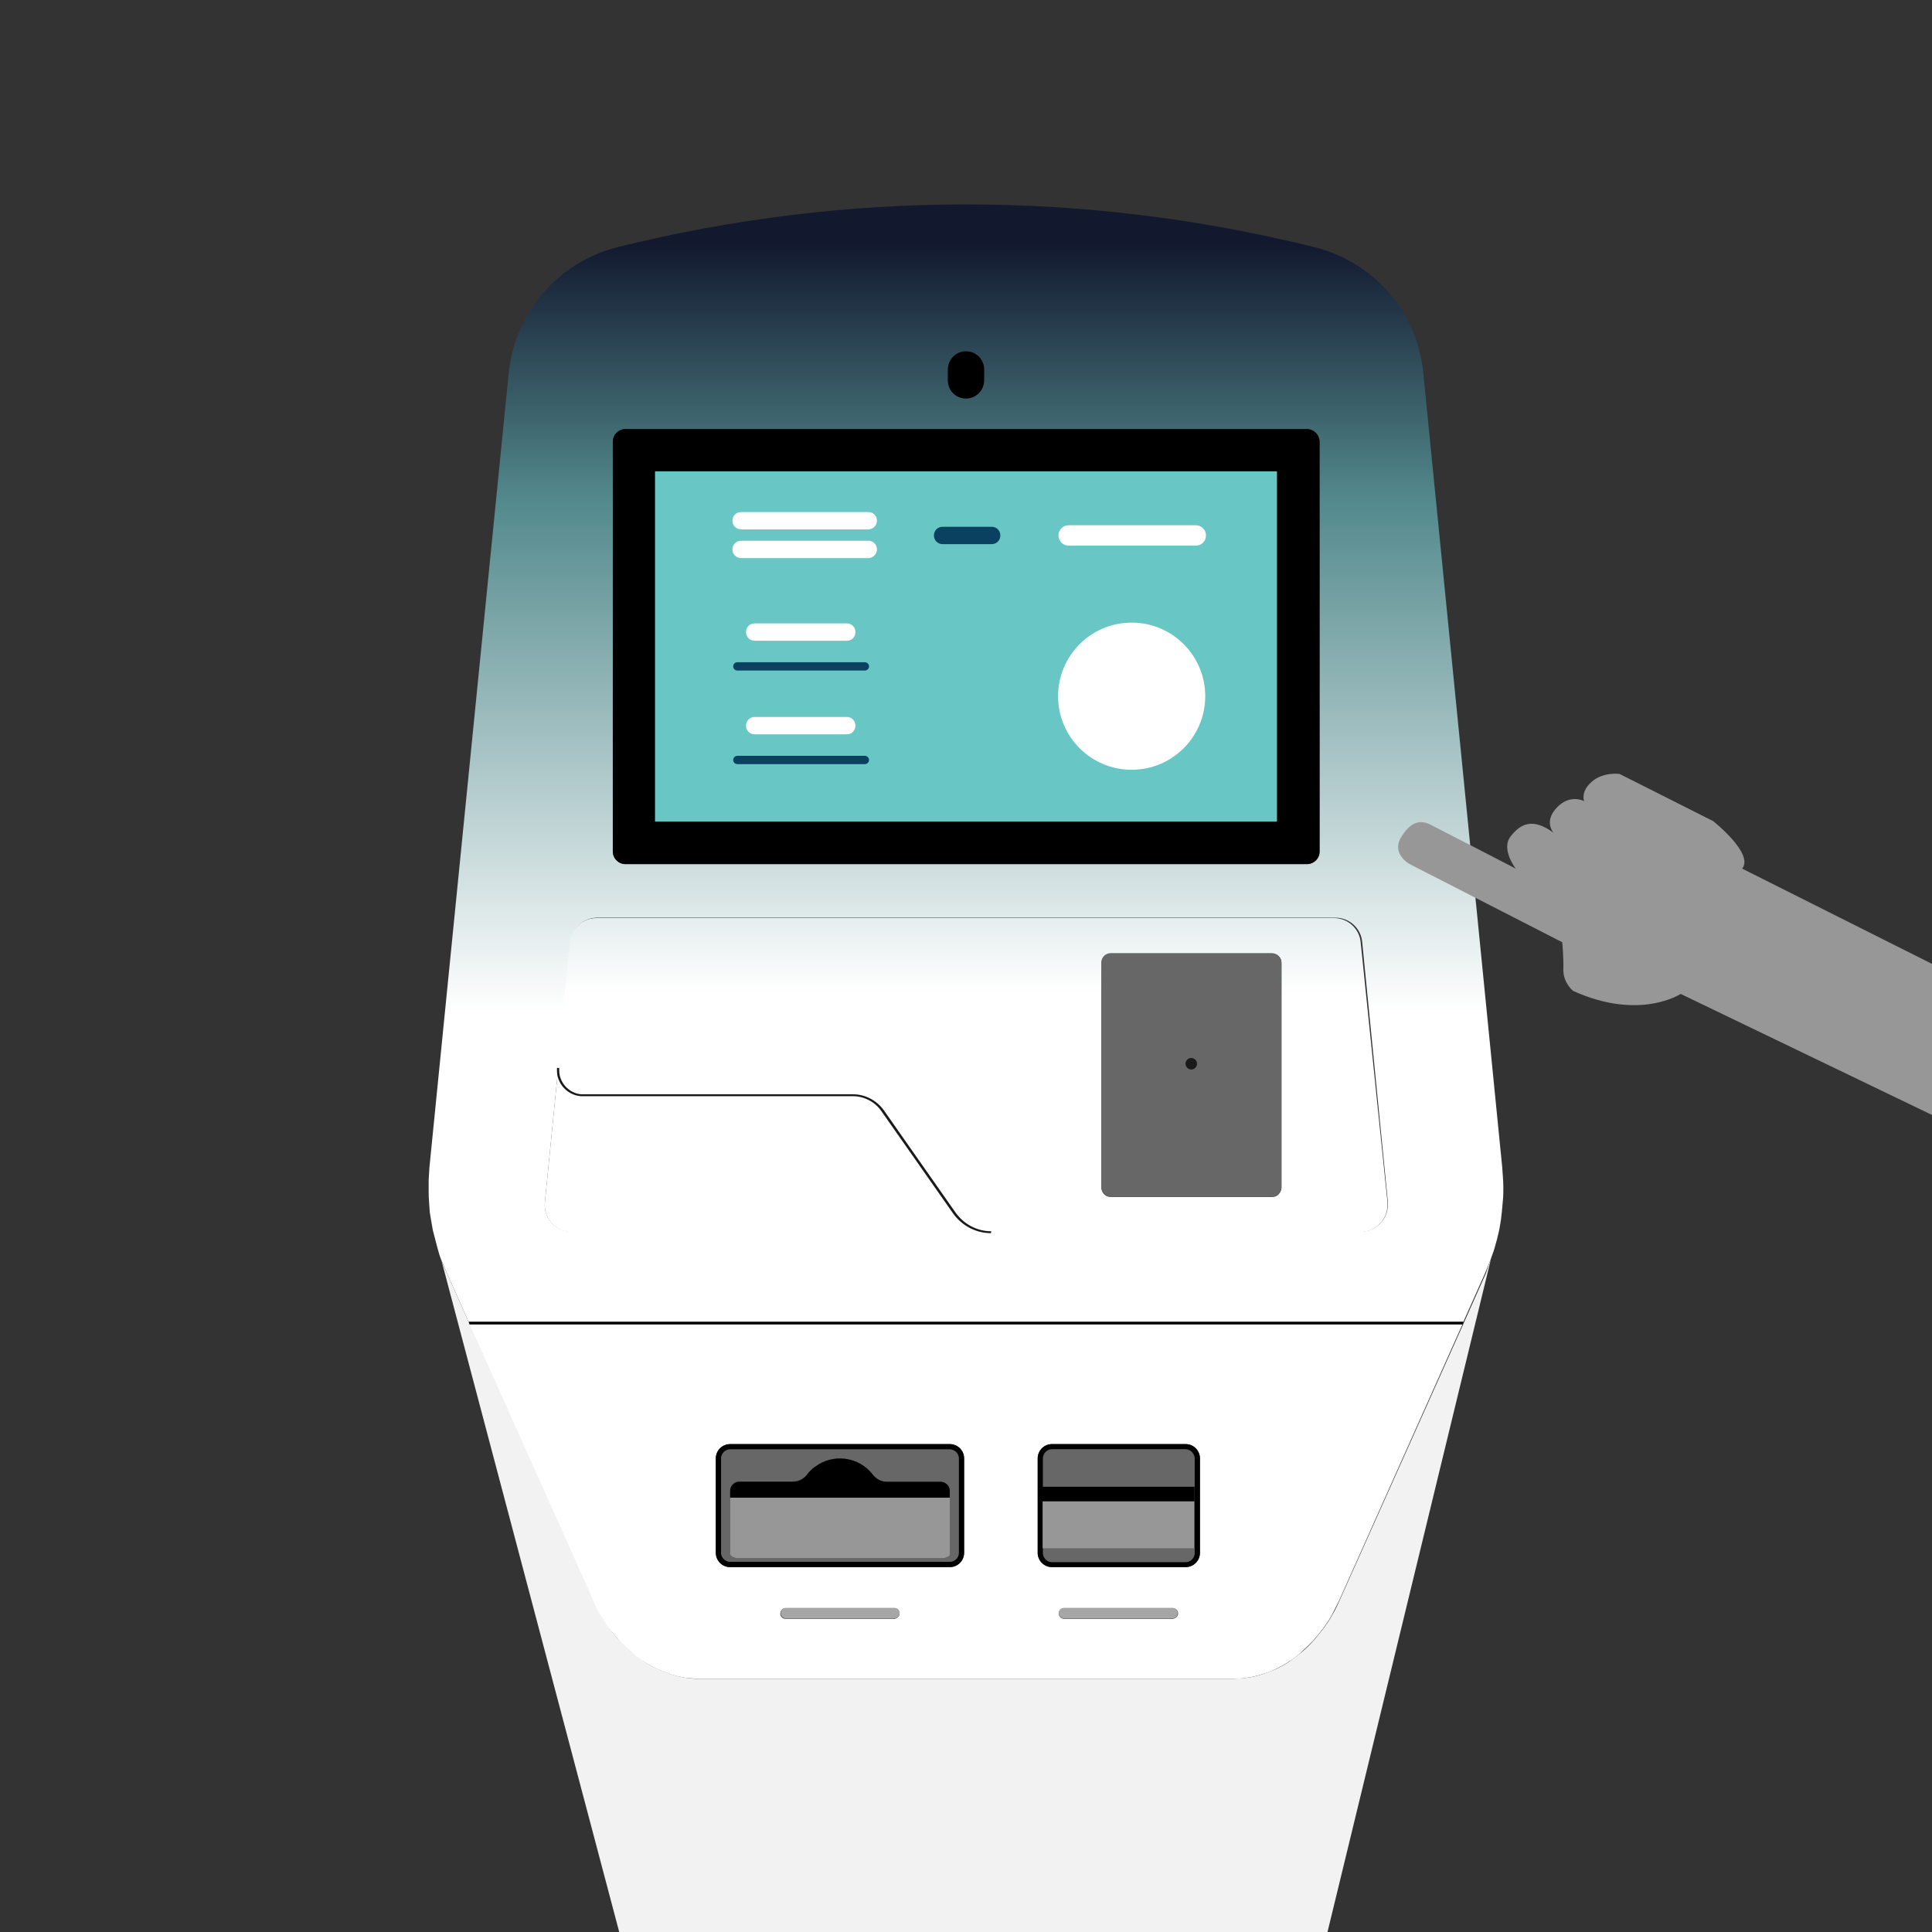 <?xml version="1.0" encoding="utf-8"?>
<!-- Generator: Adobe Illustrator 23.0.2, SVG Export Plug-In . SVG Version: 6.00 Build 0)  -->
<svg version="1.1" id="Layer_1" xmlns="http://www.w3.org/2000/svg" xmlns:xlink="http://www.w3.org/1999/xlink" x="0px" y="0px"
	 viewBox="0 0 512 512" style="enable-background:new 0 0 512 512;" xml:space="preserve">
<rect x="0" y="0" width="512" height="512" fill="#333333" stroke="none"/>
<style type="text/css">
	.st0{clip-path:url(#SVGID_2_);}
	.st1{clip-path:url(#SVGID_4_);}
	.st2{fill:none;}
	.st3{fill:url(#SVGID_7_);}
	.st4{fill:#F2F2F2;}
	.st5{fill:url(#SVGID_8_);}
	.st6{fill:url(#SVGID_9_);}
	.st7{fill:#676767;}
	.st8{fill:#68C7C4;}
	.st9{fill:#1A1A1A;}
	.st10{fill:#979797;}
	.st11{fill:#A6A6A6;}
	.st12{fill:url(#SVGID_10_);}
	.st13{fill:#FFFFFF;}
	.st14{fill:#0B4160;}
</style>
<g>
	<g>
		<defs>
			<rect id="SVGID_1_" y="0" width="512" height="512"/>
		</defs>
		<clipPath id="SVGID_2_">
			<use xlink:href="#SVGID_1_"  style="overflow:visible;"/>
		</clipPath>
		<g id="el_CCOdn3EpccH_2_" class="st0">
			<g id="background_1_">
				<g>
					<defs>
						<rect id="SVGID_3_" y="0" width="512" height="512"/>
					</defs>
					<clipPath id="SVGID_4_">
						<use xlink:href="#SVGID_3_"  style="overflow:visible;"/>
					</clipPath>
					<g class="st1">
						<rect y="0" class="st2" width="512" height="512"/>
					</g>
				</g>
			</g>
			<g id="floor_1_">
				<g>
					<defs>
						<rect id="SVGID_5_" y="0" width="512" height="512"/>
					</defs>
					<clipPath id="SVGID_6_">
						<use xlink:href="#SVGID_5_"  style="overflow:visible;"/>
					</clipPath>
				</g>
			</g>
			<g>
				<g id="sintra-2_2_">
					<g id="machine_2_">
						<linearGradient id="SVGID_7_" gradientUnits="userSpaceOnUse" x1="256" y1="452.186" x2="256" y2="64.851">
							<stop  offset="0" style="stop-color:#FFFFFF"/>
							<stop  offset="0.475" style="stop-color:#FFFFFF"/>
							<stop  offset="0.824" style="stop-color:#538A8D"/>
							<stop  offset="1" style="stop-color:#12192F"/>
						</linearGradient>
						<path class="st3" d="M116.9,333.8c-0.4-1-0.7-2.1-1-3.2c-0.4-1.5-0.8-3.1-1.2-4.6c-0.3-1.5-0.5-3.1-0.8-4.7
							c-0.1-1.8-0.3-3.5-0.3-5.3v-3.3c0.1-1.1,0.1-2.2,0.2-3.3l21-210.4c1.6-16.2,13.2-29.6,28.9-33.5c60.6-15.1,124-15.1,184.6,0
							c15.8,3.9,27.4,17.3,28.9,33.5l20.9,210.3c0.1,1.8,0.3,3.5,0.3,5.3c0,1.1,0,2.3-0.1,3.3c-0.1,1.1-0.2,2.3-0.3,3.3
							c-0.1,1.2-0.3,2.5-0.5,3.7c-0.2,1.2-0.5,2.4-0.8,3.6c-0.4,1.5-0.8,3-1.4,4.5l-0.2,0.6c-0.5,1.2-1,2.5-1.5,3.7l-5.8,13H124.2
							l-5.8-13c-0.5-1.1-1-2.3-1.4-3.3C116.9,333.9,116.9,333.8,116.9,333.8z M147.9,283.4l-3.5,35.2c-0.4,3.9,2.4,7.4,6.4,7.8
							c0,0,0,0,0.1,0h209.7c4,0,7.2-3.2,7.2-7.2l0,0v-0.7l-6.8-68.8c-0.3-3.7-3.4-6.5-7.1-6.5H158.3c-3.7,0-6.8,2.8-7.1,6.5
							L147.9,283.4z M349.7,225.6V117.1c0-1.9-1.5-3.4-3.4-3.4H165.8c-1.9,0-3.4,1.5-3.4,3.4v108.5c0,1.9,1.5,3.4,3.4,3.4h180.5
							c1.8,0,3.4-1.4,3.4-3.2C349.7,225.7,349.7,225.7,349.7,225.6L349.7,225.6z M260.8,100.8v-2.9c0-2.6-2.1-4.8-4.8-4.8
							s-4.8,2.1-4.8,4.8v2.9c0,2.6,2.1,4.8,4.8,4.8S260.8,103.4,260.8,100.8z"/>
						<path class="st4" d="M395.1,333.7L351.8,512H164.1l-47.2-178.3c0,0.1,0.1,0.2,0.1,0.3c0.4,1.2,0.9,2.3,1.4,3.3l5.8,13l0.3,0.7
							l32.6,72.8c0.7,1.4,1.3,2.7,2,4.1c0.8,1.3,1.6,2.5,2.5,3.8c0.9,1.2,1.8,2.3,2.8,3.3c1,1,2,2,3.1,2.9c1.1,0.9,2.2,1.7,3.3,2.5
							c1.1,0.7,2.3,1.4,3.5,1.9c1.2,0.5,2.4,1,3.6,1.4c1.2,0.4,2.4,0.7,3.7,0.9c1.2,0.2,2.5,0.3,3.8,0.3h141.5
							c1.3-0.1,2.5-0.1,3.8-0.3c1.3-0.2,2.5-0.5,3.8-0.9c1.2-0.4,2.5-0.9,3.7-1.4c1.2-0.6,2.4-1.2,3.5-2c1.1-0.8,2.2-1.6,3.3-2.5
							c1.1-0.9,2.1-1.9,3-2.9c1-1.1,1.8-2.2,2.7-3.3c0.9-1.2,1.7-2.4,2.4-3.7c0.8-1.3,1.4-2.7,2-4l32.6-72.8l0.3-0.7l5.8-13
							C394.2,336.1,394.6,334.9,395.1,333.7z"/>
						<polygon points="387.8,350.3 387.5,351.1 124.5,351.1 124.2,350.3 						"/>
						<linearGradient id="SVGID_8_" gradientUnits="userSpaceOnUse" x1="256" y1="452.186" x2="256" y2="64.851">
							<stop  offset="0" style="stop-color:#FFFFFF"/>
							<stop  offset="0.475" style="stop-color:#FFFFFF"/>
							<stop  offset="0.824" style="stop-color:#538A8D"/>
							<stop  offset="1" style="stop-color:#12192F"/>
						</linearGradient>
						<path class="st5" d="M387.5,351.1L355,423.9c-0.7,1.4-1.3,2.7-2,4c-0.7,1.3-1.5,2.5-2.4,3.7c-0.9,1.2-1.8,2.3-2.7,3.3
							c-1,1-2,2-3,2.9c-1,0.9-2.1,1.8-3.3,2.5c-1.1,0.8-2.3,1.4-3.5,2c-1.2,0.6-2.4,1-3.7,1.4c-1.2,0.4-2.5,0.7-3.8,0.9
							c-1.3,0.2-2.5,0.3-3.8,0.3H185.3c-1.2-0.1-2.5-0.1-3.8-0.3c-1.3-0.2-2.5-0.5-3.7-0.9c-1.2-0.4-2.4-0.9-3.6-1.4
							c-1.2-0.5-2.3-1.2-3.5-1.9c-1.2-0.8-2.3-1.6-3.3-2.5c-1.1-0.9-2.1-1.9-3.1-2.9c-1-1.1-1.9-2.2-2.8-3.3
							c-0.9-1.2-1.7-2.5-2.5-3.8c-0.8-1.3-1.4-2.7-2-4.1l-32.6-72.8H387.5z M318,411.5v-25c0-2.1-1.7-3.8-3.8-3.8c0,0,0,0,0,0h-35.4
							c-2.1,0-3.8,1.7-3.8,3.8c0,0,0,0,0,0v25c0,2.1,1.7,3.8,3.8,3.8c0,0,0,0,0,0h35.4C316.3,415.3,318,413.6,318,411.5
							C318,411.5,318,411.5,318,411.5z M312.2,427.6c0-0.8-0.6-1.4-1.4-1.4c0,0,0,0-0.1,0h-28.7c-0.8,0-1.4,0.6-1.4,1.4
							c0,0.8,0.6,1.4,1.4,1.4h28.7C311.5,429,312.2,428.3,312.2,427.6z M255.5,411.5v-25c0-2.1-1.7-3.8-3.8-3.8c0,0,0,0,0,0h-58.2
							c-2.1,0-3.8,1.7-3.8,3.8c0,0,0,0,0,0v25c0,2.1,1.7,3.8,3.8,3.8c0,0,0,0,0,0h58.2C253.8,415.3,255.5,413.6,255.5,411.5
							C255.5,411.5,255.5,411.5,255.5,411.5z M238.4,427.6c0-0.8-0.6-1.4-1.4-1.4c0,0,0,0-0.1,0h-28.7c-0.8,0-1.4,0.6-1.4,1.4
							c0,0.8,0.6,1.4,1.4,1.4H237C237.7,429,238.4,428.3,238.4,427.6L238.4,427.6z"/>
						<linearGradient id="SVGID_9_" gradientUnits="userSpaceOnUse" x1="257.774" y1="443.499" x2="257.774" y2="63.838">
							<stop  offset="0" style="stop-color:#FFFFFF"/>
							<stop  offset="0.475" style="stop-color:#FFFFFF"/>
							<stop  offset="0.824" style="stop-color:#538A8D"/>
							<stop  offset="1" style="stop-color:#12192F"/>
						</linearGradient>
						<path class="st6" d="M367.7,318.6v0.7c0,4-3.2,7.2-7.2,7.2h-98c-3.9,0-7.5-1.9-9.8-5.1l-19-27.1c-1.8-2.6-4.7-4.1-7.9-4.1
							h-72.1c-3.5-0.4-6.1-3.3-6-6.8l3.3-33.6c0.3-3.7,3.4-6.5,7.1-6.5h195.4c3.7,0,6.8,2.8,7.1,6.5L367.7,318.6z M339.6,314.8
							v-59.7c0-1.3-1.1-2.4-2.4-2.4h-42.9c-1.3,0-2.4,1.1-2.4,2.4v59.7c0,1.3,1.1,2.4,2.4,2.4h42.9
							C338.5,317.2,339.5,316.1,339.6,314.8L339.6,314.8z"/>
						<path d="M349.7,117.1v108.5c0,1.9-1.5,3.4-3.4,3.4H165.8c-1.9,0-3.4-1.5-3.4-3.4V117.1c0-1.9,1.5-3.4,3.4-3.4h180.5
							C348.1,113.7,349.7,115.2,349.7,117.1z M338.4,217.8v-92.8H173.6v92.8H338.4z"/>
						<path class="st7" d="M339.6,255v59.7c0,1.3-1.1,2.4-2.4,2.4h-42.9c-1.3,0-2.4-1.1-2.4-2.4V255c0-1.3,1.1-2.4,2.4-2.4h42.9
							C338.5,252.7,339.5,253.7,339.6,255z M317.2,281.9c0-0.8-0.7-1.5-1.5-1.5c-0.8,0-1.5,0.7-1.5,1.5s0.7,1.5,1.5,1.5
							C316.5,283.4,317.2,282.7,317.2,281.9z"/>
						<rect x="173.6" y="124.9" class="st8" width="164.8" height="92.8"/>
						<path d="M318,386.5v25c0,2.1-1.7,3.8-3.8,3.8c0,0,0,0,0,0h-35.4c-2.1,0-3.8-1.7-3.8-3.8c0,0,0,0,0,0v-25
							c0-2.1,1.7-3.8,3.8-3.8c0,0,0,0,0,0h35.4C316.3,382.7,318,384.4,318,386.5C318,386.5,318,386.5,318,386.5z M316.6,411.5v-25.1
							c0-1.3-1.1-2.4-2.4-2.4h-35.4c-1.3,0-2.4,1.1-2.4,2.4v25.1c0,1.3,1.1,2.4,2.4,2.4h35.4C315.5,413.9,316.5,412.9,316.6,411.5
							C316.6,411.5,316.6,411.5,316.6,411.5L316.6,411.5z"/>
						<circle class="st9" cx="315.7" cy="281.9" r="1.5"/>
						<path class="st7" d="M316.6,410.2v1.4c0,1.3-1.1,2.4-2.4,2.4h-35.4c-1.3,0-2.4-1.1-2.4-2.4v-1.4H316.6z"/>
						<rect x="276.3" y="397.9" class="st10" width="40.2" height="12.4"/>
						<rect x="276.3" y="394" width="40.2" height="3.8"/>
						<path class="st7" d="M316.6,386.5v7.5h-40.2v-7.5c0-1.3,1.1-2.4,2.4-2.4h35.4C315.5,384.2,316.5,385.2,316.6,386.5z"/>
						<path class="st11" d="M310.7,426.1c0.8,0,1.4,0.6,1.4,1.4c0,0.8-0.6,1.4-1.4,1.4h-28.7c-0.8,0-1.4-0.6-1.4-1.4
							c0-0.8,0.6-1.4,1.4-1.4H310.7z"/>
						<linearGradient id="SVGID_10_" gradientUnits="userSpaceOnUse" x1="203.449" y1="443.499" x2="203.449" y2="63.838">
							<stop  offset="0" style="stop-color:#FFFFFF"/>
							<stop  offset="0.475" style="stop-color:#FFFFFF"/>
							<stop  offset="0.824" style="stop-color:#538A8D"/>
							<stop  offset="1" style="stop-color:#12192F"/>
						</linearGradient>
						<path class="st12" d="M262.6,326.5H150.8c-3.9-0.4-6.8-3.9-6.4-7.8c0,0,0,0,0-0.1l3.5-35.2c-0.1,3.5,2.5,6.4,6,6.8H226
							c3.1,0,6.1,1.5,7.9,4.1l19,27.1C255,324.6,258.7,326.5,262.6,326.5z"/>
						<path d="M260.8,97.9v2.9c0,2.6-2.1,4.8-4.8,4.8s-4.8-2.1-4.8-4.8v-2.9c0-2.6,2.1-4.8,4.8-4.8S260.8,95.3,260.8,97.9z"/>
						<path d="M255.5,386.5v25c0,2.1-1.7,3.8-3.8,3.8c0,0,0,0,0,0h-58.2c-2.1,0-3.8-1.7-3.8-3.8c0,0,0,0,0,0v-25
							c0-2.1,1.7-3.8,3.8-3.8c0,0,0,0,0,0h58.2C253.8,382.7,255.5,384.4,255.5,386.5C255.5,386.5,255.5,386.5,255.5,386.5z
							 M254.1,411.5v-25c0-1.3-1.1-2.4-2.4-2.4h-58.2c-1.3,0-2.4,1.1-2.4,2.4v25c0,1.3,1.1,2.4,2.4,2.4h58.2c1.3,0,2.4-1,2.4-2.3
							C254.1,411.6,254.1,411.5,254.1,411.5L254.1,411.5z"/>
						<path class="st7" d="M254.1,386.5v25c0,1.3-1.1,2.4-2.4,2.4h-58.2c-1.3,0-2.4-1.1-2.4-2.4v-25c0-1.3,1.1-2.4,2.4-2.4h58.2
							C253,384.1,254.1,385.2,254.1,386.5C254.1,386.5,254.1,386.5,254.1,386.5z M251.7,411.7v-16.6c0-1.3-1.1-2.4-2.4-2.4h-14.2
							c-1.5,0-2.9-0.7-3.8-1.9c-3.6-4.8-10.5-5.7-15.3-2.1c0,0,0,0-0.1,0c-0.8,0.6-1.5,1.3-2,2c-0.9,1.2-2.3,1.9-3.8,1.9h-14.2
							c-1.3,0-2.4,1.1-2.4,2.4v16.6l0.1,0.3l0.1,0.2l0.2,0.2l0.3,0.2l0.3,0.1l0.4,0.1l0.5,0.1h54.4l0.5-0.1l0.4-0.1l0.3-0.1l0.3-0.2
							l0.2-0.2l0.1-0.2L251.7,411.7z"/>
						<polygon class="st10" points="251.7,410.1 251.7,411.7 251.7,411.9 251.6,412.2 251.4,412.4 251,412.6 250.7,412.7 
							250.3,412.9 249.8,412.9 249.3,412.9 195.9,412.9 195.4,412.9 195,412.9 194.6,412.7 194.2,412.6 193.9,412.4 193.7,412.2 
							193.5,411.9 193.5,411.7 193.5,410.1 193.5,407.3 193.5,396.9 251.7,396.9 251.7,407.3 						"/>
						<path d="M251.7,395.1v1.8h-58.2v-1.8c0-1.3,1.1-2.4,2.4-2.4h14.2c1.5,0,2.9-0.7,3.8-1.9c0.6-0.8,1.3-1.5,2-2
							c4.8-3.7,11.7-2.8,15.4,2c0.9,1.2,2.3,1.9,3.8,1.9h14.2C250.6,392.7,251.7,393.8,251.7,395.1
							C251.7,395.1,251.7,395.1,251.7,395.1z"/>
						<path class="st11" d="M237,426.1c0.8,0,1.4,0.6,1.4,1.4c0,0.8-0.6,1.4-1.4,1.4h-28.7c-0.8,0-1.4-0.6-1.4-1.4
							c0-0.8,0.6-1.4,1.4-1.4H237z"/>
						<path class="st9" d="M262.6,326.8c-4,0-7.7-2-10-5.2l-19-27.1c-1.7-2.5-4.6-4-7.6-4c0,0,0,0,0,0h-72.1c-3.6-0.3-6.4-3.4-6.3-7
							v-0.5h0.6v0.5c-0.1,3.3,2.5,6.2,5.8,6.5l72.1,0c0,0,0,0,0,0c3.2,0,6.2,1.6,8.1,4.2l19,27.1c2.2,3.1,5.7,5,9.5,5L262.6,326.8z"
							/>
					</g>
				</g>
				<g id="screen_2_">
					<circle class="st13" cx="299.9" cy="184.5" r="19.5"/>
					<path class="st13" d="M316.9,144.6h-33.7c-1.5,0-2.7-1.2-2.7-2.7s1.2-2.7,2.7-2.7h33.7c1.5,0,2.7,1.2,2.7,2.7
						S318.4,144.6,316.9,144.6z"/>
					<path class="st13" d="M230.1,140.3h-33.7c-1.3,0-2.3-1-2.3-2.3s1-2.3,2.3-2.3h33.7c1.3,0,2.3,1,2.3,2.3
						S231.3,140.3,230.1,140.3z"/>
					<path class="st13" d="M230.1,147.9h-33.7c-1.3,0-2.3-1-2.3-2.3s1-2.3,2.3-2.3h33.7c1.3,0,2.3,1,2.3,2.3
						S231.3,147.9,230.1,147.9z"/>
					<path class="st13" d="M224.5,169.8H200c-1.3,0-2.3-1-2.3-2.3s1-2.3,2.3-2.3h24.4c1.3,0,2.3,1,2.3,2.3S225.7,169.8,224.5,169.8z
						"/>
					<path class="st14" d="M229.2,177.7h-33.8c-0.6,0-1.1-0.5-1.1-1.1c0-0.6,0.5-1.1,1.1-1.1h33.8c0.6,0,1.1,0.5,1.1,1.1
						C230.3,177.2,229.8,177.7,229.2,177.7z"/>
					<path class="st14" d="M262.8,144.2h-13c-1.3,0-2.3-1-2.3-2.3s1-2.3,2.3-2.3h13c1.3,0,2.3,1,2.3,2.3S264.1,144.2,262.8,144.2z"
						/>
					<path class="st13" d="M224.5,194.6H200c-1.3,0-2.3-1-2.3-2.3s1-2.3,2.3-2.3h24.4c1.3,0,2.3,1,2.3,2.3S225.7,194.6,224.5,194.6z
						"/>
					<path class="st14" d="M229.2,202.5h-33.8c-0.6,0-1.1-0.5-1.1-1.1c0-0.6,0.5-1.1,1.1-1.1h33.8c0.6,0,1.1,0.5,1.1,1.1
						C230.3,202,229.8,202.5,229.2,202.5z"/>
				</g>
			</g>
			<g id="el_ywG674yeDXH_an_mgFx1xSq0_2_">
				<g id="el_ywG674yeDXH_2_">
					<g id="el_KZJKYZjlm8u_2_">
						<g id="el_0P1ZokYM58K_2_">
							<g id="el_rVcqEnroQUm_2_">
								<g id="el_HJ8ioBYl2Np_2_">
									<g id="el_t7ded73-Ak9_2_">
										<g id="el_W6x-67LyZm9_2_">
											<g id="el_WzQj15k5b3s_2_">
												<g id="el_7FnZBUM9Ev9_2_">
													<g id="el_4DWSWRYSPvY_2_">
														<g id="el_dSTys_gGibc_2_">
															<g id="el_j5x9IuwLe0l_2_">
																<path id="el_HgHtmWQ6Mxd_2_" class="st10" d="M588.1,361.2l-41.3-40c-7.5-9.5-17.1-17.1-27.9-22.4l-73.5-35.4
																	c0,0-10.9,7.2-28.5-0.8c0,0-2.6-2-2.6-5.6c0.1-3.5-0.3-7.3-0.3-7.3l-40.6-20.8c0,0-4.7-2.7-2.1-7
																	c2.6-4.3,5.2-4.7,7.9-3.3c2.8,1.4,22.5,11.6,22.5,11.6s-4-5.1-1.4-8.5c2.6-3.4,5.9-5.1,11.4-1c0,0-2.7-3,0.9-6.7
																	c3.5-3.7,7.2-1.7,7.2-1.7s-1-2.5,2-5.1c3-2.7,7.4-2.1,7.4-2.1l24.8,12.5c0,0,10.9,8.6,7.7,12.6l115.6,58
																	c0,0,5.6,1.8,13.9,13.7l68.5,73.9l-38.2,22.6L588.1,361.2z"/>
															</g>
														</g>
													</g>
												</g>
											</g>
										</g>
									</g>
								</g>
							</g>
						</g>
					</g>
				</g>
			</g>
		</g>
	</g>
</g>
</svg>
